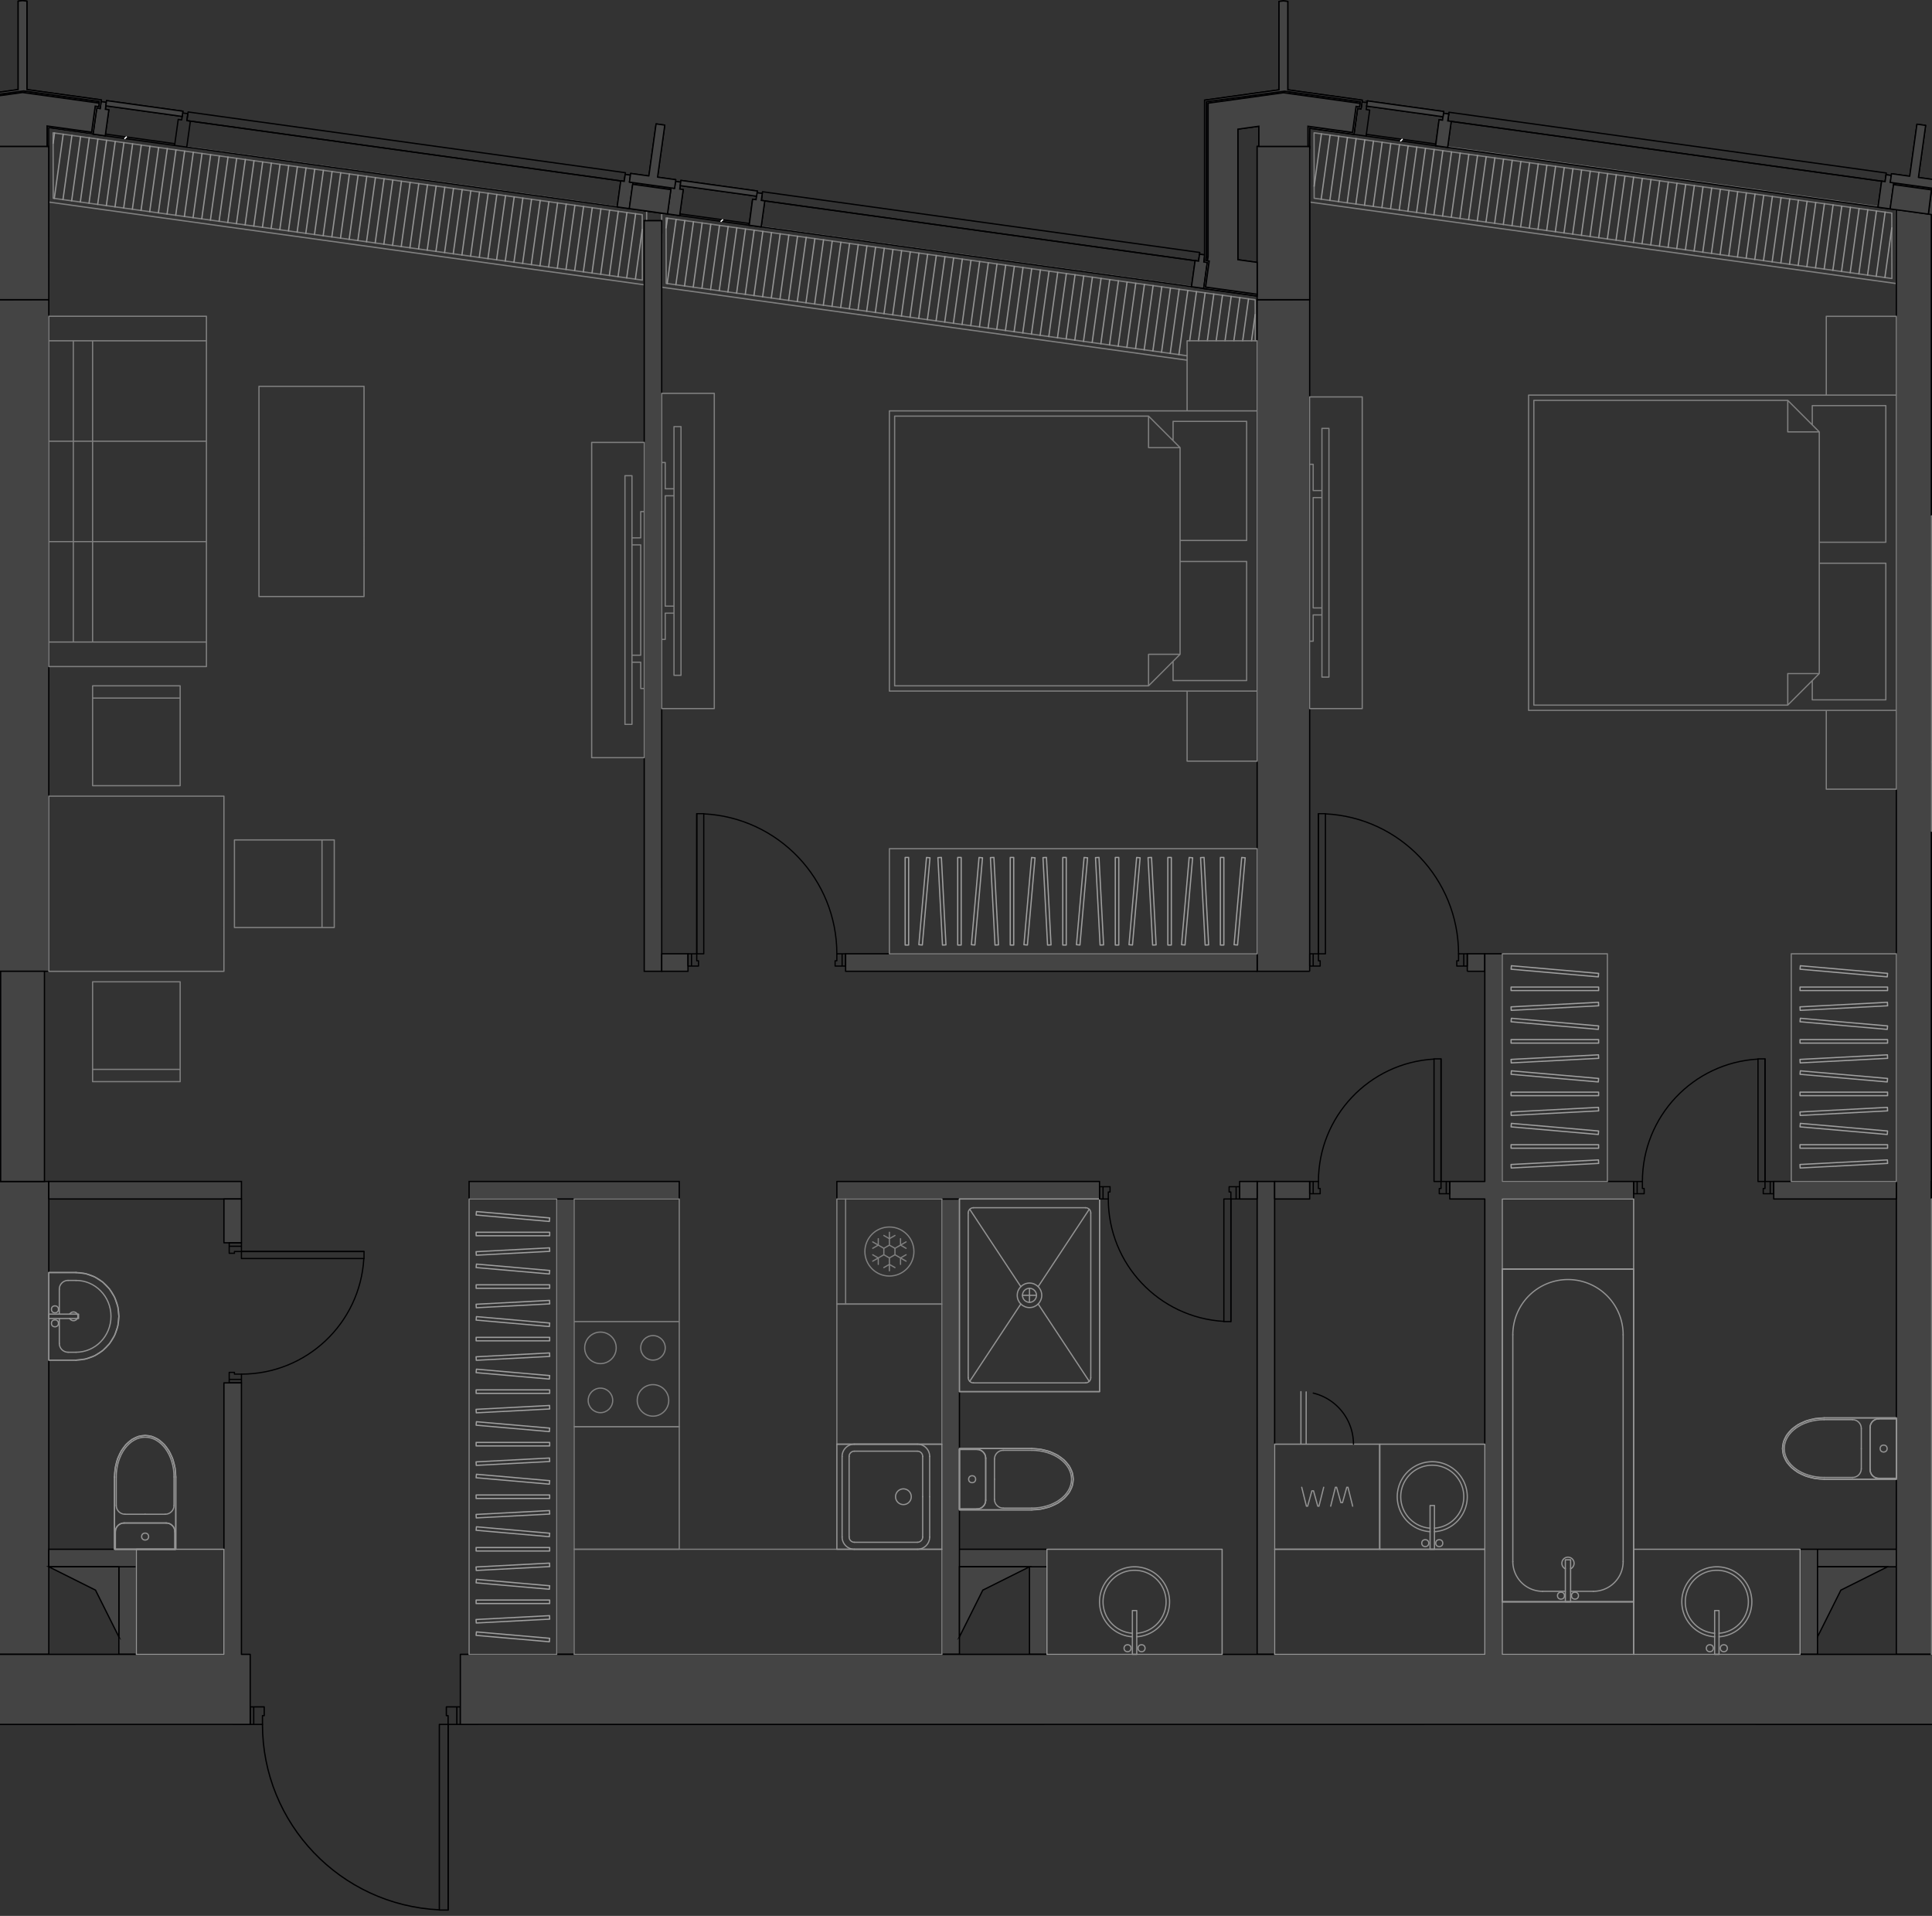 <svg version="1.1" xmlns="http://www.w3.org/2000/svg" xmlns:xlink="http://www.w3.org/1999/xlink" viewBox="594.27 0 224.096 222.199"><rect x="594.27" y="0" width="224.096" height="222.199" fill="#333333" stroke="none"/><path fill="none" d="m625.313 222.199-1.945-22.13H594.27V0h224.096v200.068H647.592l-.497 22.13h-21.782z"></path><path fill="none" d="m606.464 15.824 8.049 1.118 1.408.196 49.851 6.924.779.108.63.087 1.037.144.767.107-.003.02 2.032.283.003-.021.589.082.778.108.704.098 8.048 1.118 1.408.195 49.848 6.923.22.03 1.19.166-.003.021 2.556.355 3.658.508v.432h6.244V16.892l.012-1.931 3.406.473 1.63.226v.002l1.407.195 8.05 1.118 1.407.196 49.852 6.923.383.054 1.025.142.02.003.054.008.65.09v167.402H600.008v-54.844h-.507v-24.224h.507V16.978H600l-.003-2.072 4.988.693-.003.02.779.108.704.097z"></path><clipPath id="a"><path fill="none" d="m625.313 222.199-1.945-22.13H594.27V0h224.096v200.068H647.592l-.497 22.13h-21.782z"></path></clipPath><g data-name="Layer 27" clip-path="url(#a)"><g data-name="Layer 24" fill="none" stroke-linecap="round" stroke-linejoin="round" stroke-width=".15"><path stroke="gray" d="m600.43 15.404.012 7.59m0-.001 68.337 9.492m.001 0-.013-7.59m0 0-68.338-9.491m.001 0 68.337 9.491m0 0 .012 7.59m.001 0-68.338-9.492m0 0-.013-7.59m-.509-.583.004 2.158m.008 5.186.002 1.271m0 0 69.06 9.592m.282-7.427-.002-1.128m-3.408-.492-49.934-6.936m-10.857-1.508-5.155-.716m68.847 10.075.012 7.59m.001 0-68.338-9.492m0 0-.013-7.59m.001.001 68.337 9.491m2.763.383.013 7.59m0 0 60.42 8.391m7.903-1.734-.007-4.757m0 0-68.328-9.49m-.001 0 68.329 9.49m0 0 .007 4.757m-7.903 1.735-60.42-8.392m0 0-.012-7.59m-.509-.563.001.885m.003 1.517.01 6.193m0 0 60.927 8.462m.523-8.54-49.93-6.935m57.303 8.471.007 4.757m-7.903 1.735-60.42-8.392m0 0-.012-7.59m-.001 0 68.329 9.49m6.831-19.364.012 7.59m0-.001 67.011 9.307m0 0-.012-7.589m0 0-67.011-9.307m0 0 67.011 9.307m0 0 .012 7.59m0-.001-67.01-9.307m-.001 0-.012-7.59m-.509-.53.014 8.563m0 0 68.027 9.448m0 0-.014-8.561m-2.088-.344-49.94-6.936m51.521 7.668.012 7.59m0-.001-67.01-9.307m-.001 0-.012-7.59m0 .001 67.011 9.307m4.618.183.013 8.528m0 0 51.273 7.121" data-name="LINE"></path><path d="m600.431 16.624.166-1.197m-.028 7.584 1.034-7.444m-.028 7.584 1.034-7.445m-.028 7.584 1.034-7.444m-.028 7.584 1.034-7.444m-.028 7.584 1.034-7.444m-.028 7.583 1.034-7.444m-.028 7.584 1.034-7.444m-.028 7.584 1.034-7.444m-.028 7.584 1.034-7.445m-.028 7.584 1.034-7.444m-.028 7.584 1.034-7.444m-.028 7.584 1.034-7.444m-.028 7.583 1.034-7.444m-.028 7.584 1.034-7.444m-.028 7.584 1.034-7.444m-.028 7.584 1.034-7.445m-.028 7.584 1.034-7.444m-.028 7.584 1.034-7.444m-.028 7.584 1.034-7.444m-.028 7.583 1.034-7.444m-.028 7.584 1.034-7.444m-.028 7.584 1.033-7.444m-.027 7.584 1.033-7.445m-.028 7.584 1.034-7.444m-.028 7.584 1.034-7.444m-.028 7.584 1.034-7.444m-.028 7.583 1.034-7.444m-.028 7.584 1.034-7.444m-.028 7.584 1.034-7.444m-.028 7.584 1.034-7.445m-.028 7.584 1.034-7.444m-.028 7.584 1.034-7.444m-.028 7.584 1.034-7.444m-.028 7.583 1.034-7.444m-.028 7.584 1.034-7.444m-.028 7.584 1.034-7.444m-.028 7.584 1.034-7.445m-.028 7.584 1.034-7.444m-.028 7.584 1.034-7.444m-.028 7.584 1.034-7.445m-.028 7.584 1.034-7.444m-.028 7.584 1.034-7.444m-.028 7.584 1.034-7.444m-.028 7.583 1.034-7.444m-.028 7.584 1.034-7.444m-.028 7.584 1.034-7.444m-.028 7.584 1.033-7.445m-.027 7.584 1.033-7.444m-.028 7.584 1.034-7.444m-.028 7.584 1.034-7.444m-.028 7.583 1.034-7.444m-.028 7.584 1.034-7.444m-.028 7.584 1.034-7.444m-.028 7.584 1.034-7.445m-.028 7.584 1.034-7.444m-.028 7.584 1.034-7.444m-.028 7.584 1.034-7.444m-.028 7.583 1.034-7.444m-.028 7.584 1.034-7.444m-.028 7.584 1.034-7.444m-.028 7.584 1.034-7.445m-.028 7.584 1.034-7.444m-.028 7.584 1.034-7.444m-.028 7.584 1.034-7.444m-.028 7.583 1.034-7.444m-.028 7.584 1.034-7.444m-.028 7.584 1.034-7.444m-.028 7.584.8-5.765m2.764-.181.156-1.126m-.028 7.584 1.034-7.444m-.028 7.584 1.034-7.444m-.028 7.584 1.034-7.445m-.028 7.584 1.034-7.444m-.028 7.584 1.034-7.444m-.028 7.584 1.034-7.444m-.028 7.583 1.034-7.444m-.028 7.584 1.034-7.444m-.028 7.584 1.034-7.444m-.028 7.584 1.034-7.445m-.028 7.584 1.034-7.444m-.028 7.584 1.033-7.444m-.027 7.584 1.033-7.445m-.028 7.584 1.034-7.444m-.028 7.584 1.034-7.444m-.028 7.584 1.034-7.444m-.028 7.583 1.034-7.444m-.028 7.584 1.034-7.444m-.028 7.584 1.034-7.444m-.028 7.584 1.034-7.445m-.028 7.584 1.034-7.444m-.028 7.584 1.034-7.444m-.028 7.584 1.034-7.444m-.028 7.583 1.034-7.444m-.028 7.584 1.034-7.444m-.028 7.584 1.034-7.444m-.028 7.584 1.034-7.445m-.028 7.584 1.034-7.444m-.028 7.584 1.034-7.444m-.028 7.584 1.034-7.444m-.028 7.583 1.034-7.444m-.028 7.584 1.034-7.444m-.028 7.584 1.034-7.444m-.028 7.584 1.034-7.445m-.028 7.584 1.034-7.444m-.028 7.584 1.034-7.444m-.028 7.584 1.033-7.444m-.027 7.583 1.033-7.444m-.028 7.584 1.034-7.444m-.028 7.584 1.034-7.444m-.028 7.584 1.034-7.445m-.028 7.584 1.034-7.444m-.028 7.584 1.034-7.444m-.028 7.584 1.034-7.444m-.028 7.583 1.034-7.444m-.028 7.584 1.034-7.444m-.028 7.584 1.034-7.444m-.028 7.583 1.034-7.444m-.028 7.584 1.034-7.444m-.028 7.584 1.034-7.444m-.028 7.584 1.034-7.445m-.028 7.584 1.034-7.444m-.028 7.584 1.034-7.444m-.028 7.584 1.034-7.444m-.028 7.583 1.034-7.444m-.028 7.584 1.034-7.444m-.028 7.584 1.034-7.444M729 40.848l1.034-7.445m-.028 7.584 1.034-7.444m-.028 7.584 1.034-7.444m.214 5.841.792-5.701m.233 5.701.772-5.562m.253 5.562.753-5.422m.273 5.422.733-5.282m.292 5.282.714-5.143m.311 5.143.695-5.003m.33 5.003.676-4.863m.35 4.863.423-3.044m6.84-14.885.844-6.073m-.028 7.584 1.033-7.444m-.027 7.584 1.033-7.444m-.028 7.584 1.034-7.445m-.028 7.584 1.034-7.444m-.028 7.584 1.034-7.444m-.028 7.584 1.034-7.444m-.028 7.583 1.034-7.444m-.028 7.584 1.034-7.444m-.028 7.584 1.034-7.444m-.028 7.584 1.034-7.445m-.028 7.584 1.034-7.444m-.028 7.584 1.034-7.444m-.028 7.584 1.034-7.444m-.028 7.583 1.034-7.444m-.028 7.584 1.034-7.444m-.028 7.584 1.034-7.444m-.028 7.584 1.034-7.445m-.028 7.584 1.034-7.444m-.028 7.584 1.034-7.444m-.028 7.584 1.034-7.444m-.028 7.583 1.034-7.444m-.028 7.584 1.034-7.444m-.028 7.584 1.034-7.444m-.028 7.584 1.034-7.445m-.028 7.584 1.034-7.444m-.028 7.584 1.033-7.444m-.027 7.584 1.033-7.444m-.028 7.583 1.034-7.444m-.028 7.584 1.034-7.444m-.028 7.584 1.034-7.444m-.028 7.584 1.034-7.445m-.028 7.584 1.034-7.444m-.028 7.584 1.034-7.444m-.028 7.584 1.034-7.445m-.028 7.584 1.034-7.444m-.028 7.584 1.034-7.444m-.028 7.584 1.034-7.444m-.028 7.583 1.034-7.444m-.028 7.584 1.034-7.444m-.028 7.584 1.034-7.444m-.028 7.584 1.034-7.445m-.028 7.584 1.034-7.444m-.028 7.584 1.034-7.444m-.028 7.584 1.034-7.444m-.028 7.583 1.034-7.444m-.028 7.584 1.034-7.444m-.028 7.584 1.034-7.444m-.028 7.584 1.034-7.445m-.028 7.584 1.034-7.444m-.028 7.584 1.034-7.444m-.028 7.584 1.033-7.444m-.027 7.583 1.033-7.444m-.028 7.584 1.034-7.444m-.028 7.584 1.034-7.444m-.028 7.584 1.034-7.445m-.028 7.584 1.034-7.444m-.028 7.584 1.034-7.444m-.028 7.584 1.034-7.444m-.028 7.583 1.034-7.444m-.028 7.584 1.034-7.444m-.028 7.584 1.034-7.444m-.028 7.584 1.034-7.445m-.028 7.584 1.034-7.444m-.028 7.584 1.034-7.444m-.028 7.584 1.034-7.445m-.028 7.584.8-5.764" stroke="#949494"></path></g><g data-name="Layer 26" fill="none" stroke="#000001" stroke-linecap="round" stroke-linejoin="round" stroke-width=".15"><path d="M646.042 197.962h1.625m-1.625 1.015v-1.015m.203 1.015h-.203m.203 1.016v-1.016m1.422 1.016h-1.422m1.422-2.031v2.031m-24.375 0v-2.031m1.422 2.031h-1.422m1.422-1.016v1.016m.203-1.016h-.203m.203-1.015v1.015m-1.625-1.015h1.625m21.125 0h1.219m-1.219 1.015v-1.015m.203 1.015h-.203m.203 1.016v-1.016m1.015 1.016h-1.015m1.015-2.031v2.031m-22.546 0h-1.016m1.016-1.016v1.016m.203-1.016h-.203m.203-1.015v1.015m-1.219-1.015h1.22m-1.22 2.031v-2.031m22.547 23.562v-21.53" data-name="LINE"></path><path d="M624.714 199.993c0 11.495 9.03 20.962 20.51 21.507" data-name="ARC"></path><path d="m782.744 212.18-14.073 8.126" data-name="LINE"></path><path d="M766.494 212.18c0 2.853.751 5.655 2.177 8.126" data-name="ARC"></path><path d="M646.245 199.993v21.531m-1.015-21.531h1.015m-1.015 21.531v-21.53m1.015 21.53h-1.015m89.102-191.276.201.028m0 0-.42 3.018m.001 0 5.974.83m0 0v-3.692m0 0-2.235-.31m8.126-12.893v-2.59m0 .001 5.163.717m0 0 .419-3.018m-.001 0 .403.055m0 0 .056-.402m0 0-8.884-1.234M734.4 29.756l-.068.492M599.73 17.2v-2.59m0 0 5.162.718m0 0 .42-3.018m-.001 0 .402.056m0 0 .056-.403m0 0-8.884-1.233m155.838 5.053 8.05 1.118m-.001 0 .028-.201m0 0-8.05-1.118m0 0-.027.201m-146.249-.033 8.05 1.118m-.001 0 .028-.201m0 0-8.049-1.118m0 0-.028.201m66.626 9.254 8.047 1.117m0 0 .028-.2m0-.001-8.048-1.118m0 0-.027.202" data-name="LINE"></path></g><g data-name="Стены"><path fill="#444" stroke="#000001" stroke-linecap="round" stroke-linejoin="round" stroke-width=".15" d="m817.274 24.735.003-.02m0 0-2.031-.282m0 0-.003.02m-146.25.001 2.032.282m0 0 .002-.02m0 0-2.032-.282m0 0-.002.02m77.189 10.297h-6.094m-140.156 0h-6.093m224.452-9.875-1.017-.14m-2.031-.283-1.014-.14M671.026 25.6h-2.031m-69.063 9.151V16.978m0 0h-6.093m0 17.773h6.093m146.25 0V16.978m0 0h-6.094m0 0v17.773m0 0h6.094" data-name="LINE"></path><g data-name="Импосты витража"><path fill="#444" stroke="#000001" stroke-linecap="round" stroke-linejoin="round" stroke-width=".15" d="m812.525 21.013-.42 3.018m-49.925-6.934.415-2.988m49.511 9.921-49.926-6.933m.42-3.018 49.925 6.934M762.6 14.079l49.925 6.934m-59.802-5.23.42-3.018m-.001 0-.402-.056m0 .001.112-.806m0 0-.604-.083m0-.001-.112.805m0 0-.402-.055m0 0-.42 3.017m.001 0 1.408.196m65.217 9.058 1.408.196m-.586-3.158-.403-.056m.001 0-.42 3.018m-57.168-7.94 1.408.196m0 0 .42-3.018m0 0-.403-.056m0 0 .112-.805m0 0-.604-.084m0 0-.111.805m0 0-.403-.056m0 0-.419 3.018m56.017 3.679.838-6.036m0 0-1.006-.14m0 0-.838 6.036m0 0-2.113-.294m0 0-.14 1.006m0 0 2.606.362m0 0-.028.201m0 0-2.203-.305m0 0-.391 2.816m0 0 4.426.615m0 0 .391-2.817m0 0-2.203-.306m0 0 .028-.2m0-.001 2.606.362m.139-1.006-2.112-.293m-4.683 3.45 1.408.196m0 0 .419-3.018m0 0-.402-.056m-.001 0 .112-.804m0 0-.603-.084m0 0-.112.805m0 0-.402-.056m0 0-.42 3.018M666.276 20.98l-.42 3.018m-49.925-6.934.42-3.018m49.506 9.952-49.926-6.934m.419-3.018 49.926 6.934m-49.926-6.934 49.926 6.934m66.62 9.253-.42 3.017m-49.92-6.933.419-3.018m49.502 9.951-49.921-6.933m.419-3.017 49.92 6.933m-49.92-6.933 49.92 6.933M606.474 15.75l.42-3.018m-.001 0-.402-.056m-.001 0 .113-.804m0 0-.604-.084m0 0-.112.804m0 0-.402-.055m0 0-.42 3.017m.001 0 1.408.196m74.673 10.371 1.409.196m0 0 .419-3.018m0 .001-.403-.057m0 0 .112-.805m0 0-.603-.083m-.001 0-.111.804m0 .001-.403-.057m0 0-.419 3.018m-9.456-1.313 1.409.196m0 0 .419-3.018m0 0-.403-.056m0 0 .112-.805m0 0-.604-.084m0 0-.111.805m0 0-.403-.056m0 0-.419 3.018m-57.168-7.94 1.408.196m0 0 .42-3.018m-.001 0-.402-.056m0 0 .112-.805m0 0-.604-.084m0 0-.111.805m0 0-.403-.056m0 0-.419 3.018m56.017 3.679.838-6.036m0-.001-1.006-.139m0 0-.838 6.036m0 0-2.113-.294m0 0-.14 1.006m.001.001 2.605.361m0 0-.028.202m.001 0-2.204-.306m0 0-.391 2.816m0 0 4.426.615m0 0 .391-2.817m0 0-2.203-.306m.001 0 .027-.2m0-.001 2.606.362m0 0 .14-1.006m-.001 0-2.112-.293m61.937 12.703 1.408.196m0 0 .42-3.018m-.001 0-.402-.056m0 0 .112-.805m0 0-.604-.083m0 0-.112.804m0 0-.402-.055m0 0-.42 3.017m-66.619-9.252 1.408.195m0 0 .42-3.018m-.001 0-.402-.056m0 .001.111-.805m0 0-.603-.084m0-.001-.112.806m0 0-.402-.056m0 0-.42 3.018" data-name="LINE"></path></g><g data-name="Панели витража"><path fill="#444" stroke="#000001" stroke-linecap="round" stroke-linejoin="round" stroke-width=".15" d="m762.197 14.023 50.73 7.046m0 0 .14-1.006m0 0-50.73-7.046m0 0-.14 1.006m0 0 .14-1.006m50.73 7.046-.14 1.006m-60.047-9.366-.084.604m0 0 8.853 1.23m.001 0 .083-.604m0 0-8.854-1.23m-70.307 11.54 50.726 7.045m0 0 .14-1.006m0 0-50.726-7.045m0 0-.14 1.006m0 0 .14-1.006m50.726 7.045-.14 1.006M615.948 13.99l50.73 7.046m0 0 .14-1.006m0 0-50.73-7.046m0 0-.14 1.006m0 0 .14-1.006m50.73 7.046-.14 1.006M606.63 11.67l-.083.604m0 0 8.854 1.23m-.001 0 .084-.604m0 0-8.854-1.23m66.626 9.254-.084.603m0 0 8.853 1.23m0 0 .084-.604m0 0-8.853-1.23" data-name="LINE"></path></g><g data-name="Колонны"><path fill="#444" stroke="#000001" stroke-linecap="round" stroke-linejoin="round" stroke-width=".15" d="m742.627 10.419-8.633 1.199m0 0v18.11m0 0-.093.676m-.001 0 .403.055m0 .001-.418 3.007m0 0 6.203.862m0 0v-.205m0 0-5.974-.83m0 0 .419-3.018m0 0-.402-.056m0 0 .067-.478m0 0V11.794m0 0 8.937-1.24m0-.001 8.912 1.238m0-.001-.084.604m0 0-.402-.055m-.001 0-.418 3.018m0 0-5.163-.718m0 .001v2.589m0 0h.203m0 0v-2.356m0 0 5.133.713m0 0 .419-3.018m0 0 .402.056m0 0 .14-1.006m0 0-8.634-1.2m0 .001V.165m0 0-.507-.06m0-.001-.508.06m0 .001v10.254m-146.25-.029-8.632 1.199m.203.177 8.937-1.241m0 0 8.912 1.237m0 0-.084.604m0 0-.402-.056m0 0-.419 3.018m0 0-5.163-.717m.001-.001v2.368m5.338-1.443.416-2.996m.403.053.14-1.003m-.001 0-8.633-1.199m0 0V.136m0 0-.508-.06m0 0-.508.06m0 0V10.39" data-name="LINE"></path></g><g data-name="Обобщенные модели"><path fill="#444" stroke="#000001" stroke-linecap="round" stroke-linejoin="round" stroke-width=".15" d="M737.853 30.122V14.978m0 0 2.438-.339m0 .001v2.589m0 0h5.688m-2.844-6.471-8.734 1.213m-.001 0v17.785M594.042 17.2h5.687m-2.844-6.47-8.734 1.213" data-name="LINE"></path></g></g><g data-name="Layer 25" fill="#444" stroke="#000001" stroke-miterlimit="10" stroke-width=".15"><path d="M764.463 112.65h2.031v-2.032h-2.03v2.032zm38.594 67.03h2.031v12.188h-2.031zm11.172 2.032v-2.031h-9.141v2.03h9.141zm-74.141-44.687h2.031v54.843h-2.03zm6.094-24.375v-77.9l-6.094.017v77.882h6.094zm-152.343 0h6.093v-77.9l-6.093.017v77.882zm6.093 79.218v-54.843h-6.093v54.843h6.093z" data-name="HATCH"></path><path d="M594.346 137.025h5.079V112.65h-5.079v24.375zm223.945 54.843V24.876l-4.062-.564v167.556h4.062zm-227.499 8.125h12.187v12.188h-12.187zm73.125 0h12.187v12.188h-12.187zm73.124 0h12.188v12.188H737.04zm76.726 12.187h8.587v-12.187h-12.188v12.188h3.601zm-144.772-99.53h2.03l-.003-87.05h-2.027v87.05zm-69.063 24.375h22.344v2.03h-22.344zm58.906 54.843h2.032v-52.812h-2.032v52.812zm44.688 0h2.031v-52.812l-2.03.01-.001 52.802zm2.032-10.156h10.155v-2.031h-10.156v2.03zm9.762 10.156h.393v-10.156h-2.031v10.156h1.638zm-107.263-10.156h2.032v-2.031h-10.157v2.03h8.125zm0 10.156h2.032v-10.156h-2.032v10.156zm40.625-54.843h24.375v2.03h-24.375zm-1.015 75.155h2.031v-12.187h-2.03v12.188zm-26.406-2.03h2.031v-10.157h-2.031v10.156z" data-name="HATCH"></path><path d="M736.026 212.18h1.015v-2.03h-60.937v2.03h59.922zm-86.328-2.03h14.219v2.03h-14.219zm-28.437 2.03h2.031v-2.03H602.98v2.03h18.282zm197.03-75.156h11.172v2.032H818.29zM599.932 34.751l-.012-17.773h-6.081v17.773h6.093zm140.434 0h5.816V16.978h-6.094v17.773h.278zm45.425 175.399h2.031v-10.157h-2.03v10.157zm-70.471 0v-10.157l-2.03.023v10.133h2.03zM819.348 25.037l.42-3.018-.403-.056.112-.805-.604-.084-.111.805-.403-.056-.413 3.005.881.136.521.073zm-57.168-7.94.42-3.018-.403-.056.112-.805-.604-.084-.111.805-.403-.056-.391 3.022 1.38.192zm51.334 7.129.419-3.018-.402-.056.111-.804-.603-.084-.112.805-.402-.056-.42 3.018 1.409.195zm-207.04-8.476.42-3.018-.403-.056.112-.804-.604-.084-.112.804-.402-.055-.42 3.017 1.409.196zm76.082 10.567.419-3.018-.403-.056.112-.805-.603-.083-.112.804-.403-.056-.39 3.022 1.38.192zm-9.456-1.313.419-3.018-.403-.056.112-.805-.604-.084-.111.805-.403-.056-.419 3.018.391.054 1.018.142zm60.785 8.442.42-3.018-.403-.056.092-.807-.584-.081-.112.804-.402-.055-.42 3.017 1.409.196zm-66.62-9.253.42-3.018-.403-.056.111-.804-.603-.084-.112.805-.402-.056-.42 3.018 1.34.186.069.01z" data-name="HATCH"></path><path fill-rule="evenodd" d="m752.88 11.703-.084.604 8.853 1.23.084-.604-4.83-.67-4.024-.56zm-146.25-.033-.083.604 8.854 1.23.083-.604-4.829-.67-4.024-.56zm66.626 9.254-.084.603 8.853 1.23.084-.604-8.638-1.2-.215-.03zm-65.199 168.913v-8.125h-8.125l5.417 2.708.243.487 2.465 4.93zm97.501 0 2.708-5.417 5.416-2.708h-8.124v8.125zm107.655-8.125h-8.125v8.125l2.708-5.417 5.238-2.619.179-.09zm-63.984 28.438 3.385-6.772 6.771-3.385h-10.156v10.157zm-73.125 0 2.031-8.126 35.547-2.03h-37.578v10.154zm121.875 0 2.539-7.618 9.648-2.539H797.98v10.157z" data-name="HATCH"></path><path d="M740.088 34.329v-.205l-5.974-.83.419-3.018-.402-.056.067-.492V11.794l9.073-1.222 8.776 1.219-.084.603-.402-.055-.42 3.018-5.162-.718.021 2.339h.182l.013-2.103 5.12.71.432-3.015.39.052.139-1.004-8.634-1.2V.166l-.507-.06-.508.06V10.42l-8.633 1.199-.001 18.124-.059.635.369.082-.418 3.008 6.183.86.02.002zm-146.249-.041v-.193l-5.975-.83.42-3.018-.402-.055.066-.492V11.766l9.074-1.223 8.775 1.22-.084.603-.402-.056-.419 3.018-5.163-.717.02 2.367h.175l-.004-2.158 5.148.715.436-2.996.383.05.14-1-8.634-1.199V.136l-.508-.06-.508.06V10.39l-8.632 1.199-.002 18.125-.071.661.379.072-.402 2.98 5.972.83.218.03z" data-name="HATCH"></path><path d="M740.088 34.124v-3.692l-2.235-.31V14.978l2.438-.339v2.339h5.688v-2.339l5.163.718.419-3.018.402.055.056-.402-8.884-1.234-8.734 1.213v17.785l-.069.492.201.028-.42 3.018 5.758.8.217.03zm-146.249-.029v-3.691l-2.235-.31V14.948l2.438-.338v2.367h5.687V14.61l5.163.717.42-3.018.401.056.056-.403-8.884-1.233-8.734 1.213v17.785l-.068.492.2.027-.419 3.018 5.757.8.218.03z" data-name="HATCH"></path></g><g data-name="Layer 23" stroke-linecap="round" stroke-linejoin="round" stroke-width=".15"><path d="m756.736 16.34.18-.18m-148.169-.094.18-.18m68.98 9.785.18-.18" fill="none" stroke="#fff"></path><path fill="#444" stroke="#000001" d="M814.229 137.025h-14.22v2.031h14.22v-2.031zm-68.047 0h-4.063v2.031h4.063v-2.031zm-6.094-24.375v-2.032h-47.734v2.032h47.734zm-69.062-.61v.61h3.047v-2.032h-3.047v1.422zm34.531 27.016h16.25v-2.031h-30.468v2.03h14.218zm32.5 0h2.031v-2.031h-2.031v2.031zm-116.593 5.078h.812v-5.078h-2.031v5.078h1.219z"></path><path fill="#444" stroke="#000001" d="M822.354 199.993h7.108v-8.125h-60.936v-52.812h15.234v-2.031h-15.234v-26.407h-2.032v26.407h-4.062v2.03h4.062v52.813H647.667v8.125h174.687zm-199.062 0v-8.125h-1.016v-31.484h-2.031v31.484h-95.469v-52.812h24.375v-2.031h-24.375v-1.02h-2.03v1.02H498.37v7.109h2.03v-5.078h22.344v52.812H500.4v-31.484h-2.03v31.484h-2.032v8.125h126.953zm159.452 12.187h27.422v-2.03h-27.422v2.03zm-33.515-.137v.138h17.265v-2.032H749.23v1.894zm68.713-187.215.349-2.81-4.386-.608-.391 2.816 4.426.602h.002zm.82-2.949.14-1.006-2.113-.293.838-6.036-1.006-.14-.838 6.036-2.113-.294-.14 1.006 4.801.667.43.06zm-147.071 2.929.391-2.817-4.426-.614-.391 2.816 4.266.593.16.022zm.822-2.962.14-1.006-2.113-.293.838-6.036-1.006-.14-.838 6.036-2.113-.293-.14 1.005 4.801.667.43.06z"></path></g><g data-name="Мебель"><path fill="none" stroke="#a0a0a0" stroke-linecap="round" stroke-linejoin="round" stroke-width=".142" d="m803.053 135.056.021.406m10.121-.937-10.142.531m10.164-.126-.022-.405m-10.121.937 10.143-.532m-10.16-1.765v-.406m10.156.406h-10.156m10.156-.406v.406m-10.156-.406h10.156m-10.155-2.069.036-.404m10.082 1.29-10.118-.885m10.153.48-.035.405m-10.082-1.29 10.117.885m-10.158-2.209.021.406m10.121-.938-10.142.532m10.164-.125-.022-.406m-10.121.937 10.143-.531m-10.16-1.766v-.406m10.156.406h-10.156m10.156-.406v.406m-10.156-.406h10.156m-10.155-2.068.036-.405m10.082 1.29-10.118-.885m10.153.48-.035.405m-10.082-1.29 10.117.885m-10.158-2.208.021.405m10.121-.937-10.142.532m10.164-.126-.022-.406m-10.121.937 10.143-.531m-10.16-1.765v-.407m10.156.407h-10.156m10.156-.407v.407m-10.156-.407h10.156m-10.155-2.068.036-.405m10.082 1.29-10.118-.885m10.153.481-.035.404m-10.082-1.29 10.117.886m-10.158-2.209.021.406m10.121-.938-10.142.532m10.164-.125-.022-.407m-10.121.937 10.143-.53m-10.159-4.24.036-.405m10.082 1.29-10.118-.886m10.153.481-.035.405m-10.082-1.29 10.117.885m-10.154 1.994v-.406m10.156.406h-10.156m10.156-.406v.406m-10.156-.406h10.156" data-name="LINE"></path><path fill="none" stroke="gray" stroke-linecap="round" stroke-linejoin="round" stroke-width=".142" d="M802.041 110.618v26.407m0 0h12.188m0 0v-26.407m0 0H802.04m.001 0v26.407m12.188 0H802.04m12.189-26.407v26.407m0-26.407H802.04m2.439-31.685v2.235m0 0h8.53m.001 0V65.324m0 0h-7.719m-.812-18.281v2.234m.812 13.61h7.719m0 0V47.043m0 0h-8.531m1.625-10.359v9.14m0 0h8.125m0 0v-9.14m0 0h-8.125m8.125 9.14h-42.657m0 0v36.562m0 0h42.657m0 0V45.824m-8.125 36.562v9.141m0 0h8.125m0 0v-9.14m0-.001h-8.125m-.813-32.296-3.656-3.657m0 0h-29.453m0 0v35.344m0 0h29.453m0 0 3.656-3.656m0-.001V50.09m0 28.03h-3.656m0 0v3.657m0 0 3.656-3.656m0-28.031-3.656-3.657m0 0v3.657m0 0h3.656m-53.015 32.09V46.03m0 0h-6.094m0 0v36.15m0 0h6.094m-4.672-24.473v-.813m0 0h-1.016m0 0v-3.046m0 0h-.406m0 0v20.515m0 0h.406m0 0v-3.047m0 0h1.016m0 0v-.812m0 0h-1.016m0 0V57.707m0 0h1.016m.812 20.82V49.683m0 0h-.812m0 0v28.844m0 0h.812m0 0h-.812m0 0V49.683m0 0h.812m0 0v28.844m3.86-2.44v6.094m-6.094-.001h6.094m0-36.15v6.093m-6.094-6.093h6.094m-6.094 36.15V46.03m6.094 6.093v23.964" data-name="LINE"></path><path fill="none" stroke="#a0a0a0" stroke-linecap="round" stroke-linejoin="round" stroke-width=".142" d="m769.538 135.056.02.406m10.122-.937-10.142.531m10.163-.126-.021-.405m-10.121.937 10.142-.532m-10.16-1.765v-.406m10.156.406h-10.156m10.156-.406v.406m-10.156-.406h10.156m-10.154-2.069.035-.404m10.082 1.29-10.117-.885m10.153.48-.036.405m-10.082-1.29 10.118.885m-10.158-2.209.02.406m10.122-.938-10.142.532m10.163-.125-.021-.406m-10.121.937 10.142-.531m-10.16-1.766v-.406m10.156.406h-10.156m10.156-.406v.406m-10.156-.406h10.156m-10.154-2.068.035-.405m10.082 1.29-10.117-.885m10.153.48-.036.405m-10.082-1.29 10.118.885m-10.158-2.208.02.405m10.122-.937-10.142.532m10.163-.126-.021-.406m-10.121.937 10.142-.531m-10.16-1.765v-.407m10.156.407h-10.156m10.156-.407v.407m-10.156-.407h10.156m-10.154-2.068.035-.405m10.082 1.29-10.117-.885m10.153.481-.036.404m-10.082-1.29 10.118.886m-10.158-2.209.02.406m10.122-.938-10.142.532m10.163-.125-.021-.407m-10.121.937 10.142-.53m-10.158-4.24.035-.405m10.082 1.29-10.117-.886m10.153.481-.036.405m-10.082-1.29 10.118.885m-10.155 1.994v-.406m10.156.406h-10.156m10.156-.406v.406m-10.156-.406h10.156" data-name="LINE"></path><path fill="none" stroke="gray" stroke-linecap="round" stroke-linejoin="round" stroke-width=".142" d="M768.526 110.618v26.407m0 0h12.187m0 0v-26.407m0 0h-12.187m0 0v26.407m12.187 0h-12.187m12.187-26.407v26.407m0-26.407h-12.187M662.9 51.31v36.562m0 0h6.095m0 0V51.309m0 .001H662.9m4.673 24.679v.812m0 0h1.015m0 0v3.047m0 0h.407m0 0V59.333m0 0h-.407m0 0v3.047m0 0h-1.015m0 0v.812m0 0h1.015m0 0v12.797m0 0h-1.015m-.813-20.82v28.843m0 0h.813m0 0V55.17m0-.001h-.813m0 0h.813m0 0v28.843m0 0h-.813m0 0V55.17m-3.86 2.233v-6.094m6.095.001H662.9m0 36.562v-6.094m6.095 6.094H662.9m6.095-36.562v36.562m-6.095-6.094V57.403m-38.593 11.778h12.188m0 0V44.806m0 0h-12.188m0 0v24.375m-19.297 5.281h-2.234m0 0h-2.844m18.282 0H605.01m0-34.937h13.204m-18.282 0h2.844m0 0h2.234m0 0v34.937m13.204 0V39.525m-18.282 34.937V39.525m2.844 34.937V39.525m15.438 0V36.68m0 .001h-18.282m0 0v2.844m0 0h18.282m-18.282 34.937v2.844m0 0h18.282m0 0v-2.844m0 0h-18.282m2.844-11.646h2.234m-2.234 0h-2.844m11.172 0h-6.094m2.032 0h11.172M602.776 51.17h2.234m-2.234 23.292h3.23m-3.23-34.937h3.23m-3.23 11.645h-2.844m2.844 23.292h-2.844m2.844-34.937h-2.844m11.172 11.645h-6.094m6.094 23.292h-11.172m11.172-34.937h-11.172m7.11 11.645h11.172m-11.172 23.292h11.172m-11.172-34.937h11.172m14.828 68.046h-1.422m0 0h-10.156m0-10.156h10.156m0 0h1.422m0 0v10.156m-1.422-10.156v10.156m0-10.156v10.156m-10.156-10.156v10.156m-16.454 17.875v-1.421m0 0v-10.157m10.157 0v10.157m0 0v1.421m0 0H605.01m10.157-1.421H605.01m10.157 0H605.01m10.157-10.157H605.01m10.157-34.328v1.422m0 0v10.156m-10.157 0V80.962m0 0V79.54m0 0h10.157m-10.157 1.422h10.157m-10.157 0h10.157M605.01 91.118h10.157m-15.235 21.532h20.313m0 0V92.337m0 0h-20.313m0 0v20.313" data-name="LINE"></path><path fill="none" stroke="#a0a0a0" stroke-linecap="round" stroke-linejoin="round" stroke-width=".142" d="m649.49 187.826.021.406m8.499-.852-8.52.446m8.54-.041-.02-.405m-8.499.852 8.52-.447m-8.541-6.053.021.406m8.499-.852-8.52.446m8.54-.041-.02-.405m-8.499.852 8.52-.447m-8.541-6.052.021.405m8.499-.852-8.52.447m8.54-.041-.02-.406m-8.499.852 8.52-.446m-8.541-6.053.021.406m8.499-.853-8.52.447m8.54-.041-.02-.406m-8.499.852 8.52-.446m-8.536 16.473v-.406m8.531.406h-8.531m8.531-.406v.406m-8.531-.406h8.53m-8.53-5.687v-.406m8.531.406h-8.531m8.531-.406v.406m-8.531-.406h8.53m-8.53-5.688v-.406m8.531.406h-8.531m8.531-.406v.406m-8.531-.406h8.53m-8.532 16.283.036-.404m8.463 1.148-8.499-.744m8.534.339-.035.405m-8.463-1.148 8.498.743m-8.534-6.432.036-.405m8.463 1.148-8.499-.743m8.534.339-.035.404m-8.463-1.148 8.498.744m-8.534-6.433.036-.405m8.463 1.149-8.499-.744m8.534.339-.035.405m-8.463-1.149 8.498.744m-8.534-6.433.036-.404m8.463 1.148-8.499-.744m8.534.339-.035.405m-8.463-1.148 8.498.743m-8.537-8.274.021.406m8.499-.852-8.52.446m8.54-.041-.02-.405m-8.499.852 8.52-.447m-8.536 4.286v-.406m8.531.406h-8.531m8.531-.406v.406m-8.531-.406h8.53m-8.53-5.687v-.407m8.531.407h-8.531m8.531-.407v.407m-8.531-.407h8.53m-8.532 4.096.036-.404m8.463 1.148-8.499-.744m8.534.339-.035.405m-8.463-1.148 8.498.743m-8.534-6.432.036-.405m8.463 1.148-8.499-.743m8.534.339-.035.404m-8.463-1.148 8.498.744m-8.537-2.181.021.406m8.499-.853-8.52.447m8.54-.04-.02-.406m-8.499.852 8.52-.446m-8.536-1.808v-.406m8.531.406h-8.531m8.531-.406v.406m-8.531-.406h8.53m-8.532-1.998.036-.405m8.463 1.149-8.499-.744m8.534.339-.035.405m-8.463-1.149 8.498.744m-8.537-2.18.021.405m8.499-.852-8.52.447m8.54-.041-.02-.406m-8.499.853 8.52-.447m-8.536-1.808v-.406m8.531.406h-8.531m8.531-.406v.406m-8.531-.406h8.53m-8.532-1.998.036-.404m8.463 1.148-8.499-.744m8.534.339-.035.405m-8.463-1.148 8.498.743m-8.537-2.18.021.406m8.499-.853-8.52.447m8.54-.04-.02-.407m-8.499.853 8.52-.447m-8.538-4.211.036-.405m8.463 1.148-8.499-.743m8.534.338-.035.405m-8.463-1.148 8.498.743m-8.532 2.065v-.406m8.531.406h-8.531m8.531-.406v.406m-8.531-.406h8.53" data-name="LINE"></path><path fill="none" stroke="gray" stroke-linecap="round" stroke-linejoin="round" stroke-width=".142" d="M648.682 139.056v52.812m0 0h10.156m0 0v-52.812m0 0h-10.156m0 0v52.812m10.156 0h-10.156m10.156-52.812v52.812m0-52.812h-10.156m54.844 52.812v-12.187m0-.001H660.87m0 0v12.188m0 0h42.656m-12.187-24.375h12.187m0 0v-16.25m0 0h-12.187m0 0v16.25m-30.469-14.219h12.188m0 0v-14.218m0 0H660.87m0 0v14.218m0 12.188h12.188m0 0v-12.188m0 0H660.87m0 0v12.188" data-name="LINE"></path><circle cx="670.011" cy="156.321" r="1.422" fill="none" stroke="gray" stroke-linecap="round" stroke-linejoin="round" stroke-width=".142" data-name="CIRCLE"></circle><circle cx="663.917" cy="156.321" r="1.828" fill="none" stroke="gray" stroke-linecap="round" stroke-linejoin="round" stroke-width=".142" data-name="CIRCLE"></circle><circle cx="670.011" cy="162.415" r="1.828" fill="none" stroke="gray" stroke-linecap="round" stroke-linejoin="round" stroke-width=".142" data-name="CIRCLE"></circle><circle cx="663.917" cy="162.415" r="1.422" fill="none" stroke="gray" stroke-linecap="round" stroke-linejoin="round" stroke-width=".142" data-name="CIRCLE"></circle><path fill="none" stroke="gray" stroke-linecap="round" stroke-linejoin="round" stroke-width=".142" d="M703.526 151.243v-12.187m0 0H691.34m-.001 0v12.187m0 0h12.187" data-name="LINE"></path><circle cx="697.433" cy="145.149" r="2.844" fill="none" stroke="gray" stroke-linecap="round" stroke-linejoin="round" stroke-width=".142" data-name="CIRCLE"></circle><path fill="none" stroke="gray" stroke-linecap="round" stroke-linejoin="round" stroke-width=".142" d="m697.433 146.64-.645.371m.645-.371.645.371m-.645-1.117v1.49m0-3.724-.645-.372m.645.372.645-.372m-.645 1.117v-1.49m-1.29 1.49v-.745m0 .745-.645.372m1.29 0-1.29-.745m.645 1.862v.745m0-.745-.645-.372m1.29 0-1.29.745m3.225-.373v.745m0-.745.645-.372m-1.29 0 1.29.745m-1.29-.745v-.745m-.645 1.117.645-.372m-1.29 0 .645.372m-.645-1.117v.745m.645-1.117-.645.372m1.29 0-.645-.372m1.29 0v-.745m0 .745.645.372m-1.29 0 1.29-.745m-7.013-4.976v12.187M660.87 179.68h12.188m0 0v-14.218m0 0H660.87m0 0v14.219m69.468-102.984v2.234m0-.001h8.531m.001 0V65.119m0-.001h-7.72m-.812-16.249v2.234m.812 11.578h7.72m0 0V48.869m0 0h-8.532m1.625-9.344v8.125m0 0h8.125m0 0v-8.125m0 0h-8.125m8.125 8.125h-42.656m0 0v32.5m0 0h42.656m0 0v-32.5m-8.125 32.5v8.125m0 0h8.125m0 0V80.15m0 0h-8.125m-.813-28.235-3.656-3.656m0 .001h-29.453m0 0v31.28m0 0h29.453m0 0 3.657-3.656m-.001 0V51.915m0 23.969h-3.656m0 0v3.656m0 0 3.657-3.656m-.001-23.969-3.656-3.656m0 .001v3.655m0 0h3.657m-54.031-6.296h-6.094m0 0V82.18m0 0h6.094m0 0V45.62m-4.672 24.678h-1.016m0 0V57.501m0 0h1.016m0 0v-.812m0 0h-1.016m0 0v-3.047m0 0h-.406m0 0v20.516m0 0h.406m0 0V71.11m0 0h1.016m0 0v-.812m.812-20.82h-.812m0 0v28.844m0 0h.812m0 0V49.478m0 0h-.812m0 0v28.844m0 0h.812m0 0V49.478m3.86 2.234V45.62m-6.094-.001h6.094m0 36.561v-6.093m-6.094 6.093h6.094m-6.094-36.561V82.18m6.094-6.093V51.712" data-name="LINE"></path><path fill="none" stroke="#a0a0a0" stroke-linecap="round" stroke-linejoin="round" stroke-width=".142" d="m703.463 99.443-.406.021m.937 10.121-.531-10.142m.126 10.163.405-.02m-.937-10.122.532 10.142m5.968-10.163-.406.021m.937 10.121-.531-10.142m.125 10.163.406-.02m-.938-10.122.532 10.142m-10.422-10.16h.406m-.406 10.157V99.446m.406 10.157h-.406m.406-10.157v10.157m5.688-10.157h.406m-.406 10.157V99.446m.406 10.157h-.406m.406-10.157v10.157m-4.025-10.155.404.036m-1.289 10.082.885-10.118m-.481 10.153-.404-.035m1.29-10.082-.886 10.117m6.575-10.153.404.036m-1.29 10.082.886-10.118m-.481 10.153-.405-.035m1.29-10.082-.885 10.117m8.302-10.158-.405.021m.937 10.121-.532-10.142m.126 10.163.406-.02m-.937-10.122.531 10.142m-4.328-10.16h.406m-.406 10.157V99.446m.406 10.157h-.406m.406-10.157v10.157m5.687-10.157h.407m-.407 10.157V99.446m.407 10.157h-.407m.407-10.157v10.157m-4.026-10.155.405.036m-1.29 10.082.885-10.118m-.48 10.153-.405-.035m1.29-10.082-.885 10.117m6.574-10.153.405.036m-1.291 10.082.886-10.118m-.48 10.153-.405-.035m1.289-10.082-.884 10.117m2.208-10.158-.406.021m.938 10.121-.532-10.142m.126 10.163.406-.02m-.938-10.122.532 10.142m1.765-10.16h.406m-.406 10.157V99.446m.406 10.157h-.406m.406-10.157v10.157m2.069-10.155.404.036m-1.289 10.082.885-10.118m-.48 10.153-.405-.035m1.289-10.082-.885 10.117m2.209-10.158-.406.021m.938 10.121-.532-10.142m.126 10.163.405-.02m-.937-10.122.532 10.142m1.765-10.16h.406m-.406 10.157V99.446m.406 10.157h-.406m.406-10.157v10.157m2.068-10.155.405.036m-1.29 10.082.885-10.118m-.48 10.153-.405-.035m1.29-10.082-.885 10.117m2.209-10.158-.406.021m.937 10.121-.531-10.142m.125 10.163.406-.02m-.937-10.122.531 10.142m4.24-10.158.405.036m-1.29 10.082.885-10.118m-.48 10.153-.405-.035m1.29-10.082-.885 10.117m-1.994-10.155h.406m-.406 10.157V99.446m.406 10.157h-.406m.406-10.157v10.157" data-name="LINE"></path><path fill="none" stroke="gray" stroke-linecap="round" stroke-linejoin="round" stroke-width=".142" d="M740.088 98.43h-42.656m0 0v12.188m0 0h42.656m0 0V98.431m0-.001h-42.656m0 12.188V98.431m42.656 12.187h-42.656m42.656 0V98.431m84.297-38.594h-6.094m0 0V96.4m0 0h6.094m-5.688-28.54h-.406m0 0v20.516m0 0h.406m-.406 8.024h6.094m-6.094-36.563h6.094M818.291 96.4V59.837m11.172 79.219H818.29m.001 0v52.812m0 0h11.172m-11.172-52.812h11.172m-11.172 52.812v-52.812m0 52.812h11.172" data-name="LINE"></path><g data-name="Сантехнические приборы" fill="none" stroke="#949494" stroke-linecap="round" stroke-linejoin="round" stroke-width=".142"><circle cx="776.955" cy="185.063" r=".406" data-name="CIRCLE"></circle><path d="M775.838 185.774V180.9m0 0h.61m-.001 0v4.874m0 0h-.609" data-name="LINE"></path><circle cx="775.33" cy="185.063" r=".406" data-name="CIRCLE"></circle><path d="M768.526 185.774h15.234m0 0v-38.593m0-.001h-15.234m0 0v38.594m7.312-1.218h-2.64" data-name="LINE"></path><path d="M776.447 181.948a.71.71 0 1 0-.609 0m-6.094-.846a3.453 3.453 0 0 0 3.453 3.454m9.344-29.758a6.398 6.398 0 1 0-12.797 0" data-name="ARC"></path><path d="M783.76 185.774v-38.593m0-.001h-15.234m0 38.594v-38.593m15.234 38.593h-15.234" data-name="LINE"></path><path d="M779.088 184.556a3.453 3.453 0 0 0 3.453-3.453" data-name="ARC"></path><path d="M782.541 154.798v26.304m-12.797 0v-26.304m9.344 29.758h-2.64" data-name="LINE"></path><path d="M793.662 189.422a3.656 3.656 0 1 0-.508 0" data-name="ARC"></path><path d="M793.662 189.829a4.062 4.062 0 1 0-.508 0" data-name="ARC"></path><circle cx="794.221" cy="191.157" r=".406" data-name="CIRCLE"></circle><path d="M793.154 191.868v-5.078m0 0h.508m0 0v5.078m0 0h-.508" data-name="LINE"></path><circle cx="792.596" cy="191.157" r=".406" data-name="CIRCLE"></circle><path d="M783.76 191.868v-12.187m19.297-.001v12.188M783.76 179.68h19.297m0 12.188H783.76m19.297 0v-12.187m-19.297 12.187h19.297M783.76 179.68v12.188m19.297-12.188H783.76" data-name="LINE"></path><path d="M811.182 170.438c0 .561.454 1.016 1.015 1.016" data-name="ARC"></path><path d="M812.197 171.454h2.032m0 0v-6.906m0 0h-2.032" data-name="LINE"></path><path d="M812.197 164.548c-.56 0-1.015.455-1.015 1.015" data-name="ARC"></path><path d="M811.182 165.563v4.875" data-name="LINE"></path><path d="m805.85 164.446-1.074.09-1.02.262-.914.424-.764.563-.575.674-.357.751-.12.791.12.791.357.751.575.674.764.563.915.424 1.02.263 1.073.089" data-name="LWPOLYLINE"></path><path d="M805.85 171.556h8.379m0 0v-7.11m0 0h-8.38" data-name="LINE"></path><path d="M811.182 170.438c0 .561.454 1.016 1.015 1.016" data-name="ARC"></path><path d="M811.182 165.563v4.875" data-name="LINE"></path><path d="M812.197 164.548c-.56 0-1.015.455-1.015 1.015" data-name="ARC"></path><path d="M814.229 164.548v6.906" data-name="LINE"></path><circle cx="812.756" cy="168.001" r=".406" data-name="CIRCLE"></circle><path d="M812.197 171.454h2.032m-2.032-6.906h2.032" data-name="LINE"></path><path d="M805.85 164.446c-2.665 0-4.824 1.592-4.824 3.555s2.16 3.555 4.824 3.555" data-name="ELLIPSE"></path><path d="M805.85 164.65c-2.552 0-4.621 1.5-4.621 3.351s2.069 3.352 4.62 3.352" data-name="ELLIPSE"></path><path d="M810.166 168.001v2.336" data-name="LINE"></path><path d="M809.15 171.353c.561 0 1.016-.455 1.016-1.016" data-name="ARC"></path><path d="M814.229 164.446h-8.38m8.38 7.11h-8.38m8.38-7.11v7.11" data-name="LINE"></path><path d="M810.166 165.665c0-.56-.455-1.016-1.016-1.016" data-name="ARC"></path><path d="M805.85 164.65h3.3m0 6.703h-3.3m4.316-5.688v2.336m-41.64-28.945v8.125m0-.001h15.234m0 0v-8.124m0 0h-15.234m0 52.812h15.234m0 0v-6.094m0 0h-15.234m0 0v6.094m-2.032-12.188H742.12m0 0v12.188m0 0h24.374m0 0v-12.187" data-name="LINE"></path><path d="M608.667 176.634c-.561 0-1.016.454-1.016 1.015" data-name="ARC"></path><path d="M607.651 177.65v2.03m0 0h6.906m0 0v-2.03" data-name="LINE"></path><path d="M614.557 177.65c0-.562-.454-1.016-1.015-1.016" data-name="ARC"></path><path d="M613.542 176.634h-4.875" data-name="LINE"></path><path d="m614.659 171.302-.09-1.074-.262-1.02-.424-.914-.563-.764-.673-.575-.752-.357-.79-.12-.792.12-.751.357-.674.575-.563.764-.423.915-.263 1.02-.09 1.073" data-name="LWPOLYLINE"></path><path d="M607.55 171.302v8.379m0-.001h7.109m0 0v-8.378" data-name="LINE"></path><path d="M608.667 176.634c-.561 0-1.016.454-1.016 1.015" data-name="ARC"></path><path d="M613.542 176.634h-4.875" data-name="LINE"></path><path d="M614.557 177.65c0-.562-.454-1.016-1.015-1.016" data-name="ARC"></path><path d="M614.557 179.68h-6.906" data-name="LINE"></path><circle cx="611.104" cy="178.208" r=".406" data-name="CIRCLE"></circle><path d="M607.651 177.65v2.03m6.906-2.03v2.03" data-name="LINE"></path><path d="M614.659 171.302c0-2.665-1.592-4.824-3.555-4.824s-3.554 2.16-3.554 4.824" data-name="ELLIPSE"></path><path d="M614.456 171.302c0-2.552-1.5-4.621-3.352-4.621s-3.351 2.069-3.351 4.62" data-name="ELLIPSE"></path><path d="M611.104 175.618h-2.336" data-name="LINE"></path><path d="M607.753 174.603c0 .56.454 1.015 1.015 1.015" data-name="ARC"></path><path d="M614.659 179.68v-8.378m-7.109 8.378v-8.378m7.109 8.378h-7.11" data-name="LINE"></path><path d="M613.44 175.618c.561 0 1.016-.455 1.016-1.015" data-name="ARC"></path><path d="M614.456 171.302v3.3m-6.703.001v-3.301m5.687 4.316h-2.336m92.422 4.062v-12.187m0 0h-12.187m0 0v12.188m0-.001h12.187m0-12.187h-12.187m0 0v12.188m12.187-.001h-12.187m12.187-12.187v12.188m-1.422-6.094v4.672m-.812-4.672v4.672" data-name="LINE"></path><circle cx="699.058" cy="173.587" r=".914" data-name="CIRCLE"></circle><path d="M701.292 168.915a.61.61 0 0 0-.61-.61" data-name="ARC"></path><path d="M693.37 168.306h7.313" data-name="LINE"></path><path d="M693.37 168.306a.61.61 0 0 0-.61.609" data-name="ARC"></path><path d="M692.76 178.259v-9.344" data-name="LINE"></path><path d="M692.76 178.259c0 .336.274.61.61.61" data-name="ARC"></path><path d="M700.683 178.868h-7.313" data-name="LINE"></path><path d="M700.683 178.868a.61.61 0 0 0 .609-.61" data-name="ARC"></path><path d="M701.292 168.915v4.672" data-name="LINE"></path><path d="M691.948 178.259c0 .785.637 1.422 1.422 1.422m0-12.188c-.785 0-1.422.637-1.422 1.422m8.735 10.765a1.42 1.42 0 0 0 1.421-1.421m0-9.344c0-.785-.636-1.422-1.421-1.422" data-name="ARC"></path><path d="M700.683 179.68h-7.313m-1.422-1.421v-9.344m1.422-1.422h7.313m1.421 1.422v4.672" data-name="LINE"></path><circle cx="600.643" cy="153.478" r=".406" data-name="CIRCLE"></circle><path d="M599.932 152.411h3.453m0 0v.508m0 0h-3.453m0 0v-.508" data-name="LINE"></path><circle cx="600.643" cy="151.853" r=".406" data-name="CIRCLE"></circle><path d="m603.08 157.743 1.108-.127 1.052-.376.944-.605.788-.804.593-.963.368-1.073.124-1.13-.124-1.13-.368-1.073-.593-.963-.788-.804-.944-.605-1.052-.376-1.107-.127" data-name="LWPOLYLINE"></path><path d="M603.08 147.587h-3.148m0 0v10.156m0 0h3.149" data-name="LINE"></path><path d="M603.08 157.743c2.75 0 4.977-2.273 4.977-5.078s-2.228-5.078-4.976-5.078" data-name="ELLIPSE"></path><path d="M603.08 156.83c2.244 0 4.063-1.865 4.063-4.165s-1.819-4.164-4.062-4.164" data-name="ELLIPSE"></path><path d="M601.151 152.36v-2.843" data-name="LINE"></path><path d="M602.357 152.919a.508.508 0 1 0 0-.508m-.19-3.91c-.561 0-1.016.455-1.016 1.016" data-name="ARC"></path><path d="M599.932 157.743h3.149m-3.149-10.156h3.149m-3.149 10.156v-10.156" data-name="LINE"></path><path d="M601.151 155.814c0 .56.455 1.015 1.016 1.015" data-name="ARC"></path><path d="M603.08 156.83h-.913m0-8.329h.914m-1.93 7.313v-2.844m19.094 26.71h-10.156m0 0v12.188m0 0h10.156m0 0v-12.187" data-name="LINE"></path><path d="M708.604 169.118c0-.56-.455-1.015-1.016-1.015" data-name="ARC"></path><path d="M707.588 168.103h-2.03m-.001 0v6.906m0 0h2.031" data-name="LINE"></path><path d="M707.588 175.009c.561 0 1.016-.455 1.016-1.016" data-name="ARC"></path><path d="M708.604 173.993v-4.875" data-name="LINE"></path><path d="m713.936 175.11 1.073-.089 1.02-.263.915-.423.764-.563.574-.674.357-.751.121-.791-.12-.791-.358-.752-.574-.674-.764-.563-.915-.423-1.02-.263-1.073-.089" data-name="LWPOLYLINE"></path><path d="M713.936 168.001h-8.379m0 0v7.11m0-.001h8.379" data-name="LINE"></path><path d="M708.604 169.118c0-.56-.455-1.015-1.016-1.015" data-name="ARC"></path><path d="M708.604 173.993v-4.875" data-name="LINE"></path><path d="M707.588 175.009c.561 0 1.016-.455 1.016-1.016" data-name="ARC"></path><path d="M705.557 175.009v-6.906" data-name="LINE"></path><circle cx="707.03" cy="171.556" r=".406" data-name="CIRCLE"></circle><path d="M707.588 168.103h-2.03m2.03 6.906h-2.03" data-name="LINE"></path><path d="M713.936 175.11c2.664 0 4.824-1.591 4.824-3.554S716.6 168 713.936 168" data-name="ELLIPSE"></path><path d="M713.936 174.907c2.552 0 4.621-1.5 4.621-3.351s-2.069-3.352-4.621-3.352" data-name="ELLIPSE"></path><path d="M709.62 171.556v-2.336" data-name="LINE"></path><path d="M710.635 168.204c-.56 0-1.015.455-1.015 1.016" data-name="ARC"></path><path d="M705.557 175.11h8.379m-8.379-7.109h8.379m-8.379 7.109v-7.109" data-name="LINE"></path><path d="M709.62 173.892c0 .56.454 1.015 1.015 1.015" data-name="ARC"></path><path d="M713.936 174.907h-3.3m-.001-6.703h3.301m-4.316 5.688v-2.336" data-name="LINE"></path><path d="M726.124 189.422a3.656 3.656 0 1 0-.508 0" data-name="ARC"></path><path d="M726.124 189.829a4.062 4.062 0 1 0-.508 0" data-name="ARC"></path><circle cx="726.682" cy="191.157" r=".406" data-name="CIRCLE"></circle><path d="M725.616 191.868v-5.078m0 0h.508m0 0v5.078m0 0h-.508" data-name="LINE"></path><circle cx="725.057" cy="191.157" r=".406" data-name="CIRCLE"></circle><path d="M715.713 191.868v-12.187m20.313-.001v12.188m-20.313-12.188h20.313m0 12.188h-20.313m20.313 0v-12.187m-20.313 12.187h20.313m-20.313-12.188v12.188m20.313-12.188h-20.313m-10.156-40.624v22.343m0 .001h16.25m0 0v-22.344m0 0h-16.25m7.313 11.172h1.625m-.813-.813v1.625" data-name="LINE"></path><circle cx="713.682" cy="150.228" r=".813" data-name="CIRCLE"></circle><path d="m714.687 151.233 5.926 8.972m-5.926-10.983 5.926-8.972" data-name="LINE"></path><circle cx="713.682" cy="150.228" r="1.422" data-name="CIRCLE"></circle><path d="m706.751 140.25 5.926 8.972m-5.926 10.983 5.926-8.972m-7.12 10.167h16.25m0 0v-22.344m-16.25 0h16.25m-16.25 22.344v-22.344" data-name="LINE"></path><path d="M706.573 159.774c0 .337.273.61.61.61" data-name="ARC"></path><path d="M720.182 160.384h-13" data-name="LINE"></path><path d="M720.182 160.384a.61.61 0 0 0 .61-.61" data-name="ARC"></path><path d="M720.791 140.68v19.094" data-name="LINE"></path><path d="M720.791 140.68a.61.61 0 0 0-.609-.609" data-name="ARC"></path><path d="M707.182 140.071h13" data-name="LINE"></path><path d="M707.182 140.071a.61.61 0 0 0-.61.61" data-name="ARC"></path><path d="M706.573 159.774v-19.093m47.734 38.999v-12.187m0 0h-12.188m.001 0v12.188m0-.001h12.187m0-12.187h-12.188m.001 0v12.188m0-.001h12.187m0 0v-12.187m-8.531 0v-6.063m-.61 6.063h6.094m-6.094 0V161.4m1.954 13.283-.492-1.78m.632 1.78h-.14m.687-2.192-.547 2.192m-.823-1.779h.191m-.683 1.779.492-1.78m-.632 1.78h.14m-.687-2.192.547 2.192m3.501-2.192.492 1.78m-.632-1.78h.14m-.686 2.192.546-2.192m.824 1.779h-.192m.683-1.779-.492 1.78m.632-1.78h-.14m.687 2.192-.547-2.192" data-name="LINE"></path><path d="M760.655 177.234a3.656 3.656 0 1 0-.508 0" data-name="ARC"></path><path d="M760.655 177.641a4.062 4.062 0 1 0-.508 0" data-name="ARC"></path><circle cx="761.213" cy="178.97" r=".406" data-name="CIRCLE"></circle><path d="M760.147 179.68v-5.077m0 0h.508m0 0v5.078m0-.001h-.508" data-name="LINE"></path><circle cx="759.588" cy="178.97" r=".406" data-name="CIRCLE"></circle><path d="M754.307 179.68v-12.187m12.187 0v12.188m-12.187-12.188h12.187m0 12.187h-12.187m12.187 0v-12.187m-12.187 12.187h12.187m-12.187-12.187v12.188m12.187-12.188h-12.187" data-name="LINE"></path></g><g data-name="Невидимые линии"><path d="M751.26 167.493a6.094 6.094 0 0 0-6.094-6.094" fill="none" stroke="#000001" stroke-dasharray="0 0 8.125 4.062" stroke-linecap="round" stroke-linejoin="round" stroke-width=".142" data-name="ARC"></path></g><g data-name="Двери"><path fill="none" stroke="#000001" stroke-linecap="round" stroke-linejoin="round" stroke-width=".142" d="M800.01 138.446v-1.421m0 0h-1.016m0 0v.812m0 0h-.203m0 0v.61m0-.001h1.219m-16.25 0h1.219m0 0v-.609m0 0h-.203m0 0v-.812m0 0h-1.016m0 0v1.421m15.844 0v-1.421m0 0h-.61m0 0v.812m0 0h-.203m0 0v.61m0-.001h.813m-15.438-1.421v1.421m0 0h.813m0 0v-.609m0 0h-.203m0 0v-.812m0 0h-.61m14.828-14.219v14.219" data-name="LINE"></path><path d="M798.175 122.83c-7.522.433-13.4 6.66-13.4 14.195" fill="none" stroke="#000001" stroke-linecap="round" stroke-linejoin="round" stroke-width=".142" data-name="ARC"></path><path fill="none" stroke="#000001" stroke-linecap="round" stroke-linejoin="round" stroke-width=".142" d="M747.4 112.04h-1.218m1.218-.61v.61m-.202-.61h.203m-.203-.812v.813m-1.016-.813h1.016m-1.016 1.422v-1.422m18.281 0v1.422m-1.015-1.422h1.015m-1.015.812v-.812m-.204.812h.204m-.204.61v-.61m1.219.61h-1.219m-15.844 0h-.812m.812-.61v.61m-.202-.61h.203m-.203-.812v.813m-.61-.813h.61m-.61 1.422v-1.422m16.86 0h.609m-.609.812v-.812m-.204.812h.204m-.204.61v-.61m.813.61h-.813m.813-1.422v1.422m-16.859-17.672v16.25" data-name="LINE"></path><path d="M763.448 110.618c0-8.657-6.787-15.794-15.433-16.229" fill="none" stroke="#000001" stroke-linecap="round" stroke-linejoin="round" stroke-width=".142" data-name="ARC"></path><path fill="none" stroke="#000001" stroke-linecap="round" stroke-linejoin="round" stroke-width=".142" d="M762.432 138.446v-1.421m0 0h-1.016m0 0v.812m0 0h-.203m0 0v.61m0-.001h1.219m-16.25 0h1.219m-.001 0v-.609m0 0h-.202m0 0v-.812m0 0h-1.016m0 0v1.421m15.844 0v-1.421m0 0h-.61m0 0v.812m0 0h-.203m0 0v.61m0-.001h.813m-15.438-1.421v1.421m0 0h.813m-.001 0v-.609m0 0h-.202m0 0v-.812m0 0h-.61m14.828-14.219v14.219" data-name="LINE"></path><path d="M760.597 122.83c-7.522.433-13.4 6.66-13.4 14.195" fill="none" stroke="#000001" stroke-linecap="round" stroke-linejoin="round" stroke-width=".142" data-name="ARC"></path><path fill="none" stroke="#000001" stroke-linecap="round" stroke-linejoin="round" stroke-width=".142" d="M675.292 112.04h-1.22m1.22-.61v.61m-.204-.61h.204m-.204-.812v.813m-1.015-.813h1.015m-1.015 1.422v-1.422m18.281 0v1.422m-1.016-1.422h1.016m-1.016.812v-.812m-.203.812h.203m-.203.61v-.61m1.219.61h-1.219m-15.843 0h-.813m.813-.61v.61m-.204-.61h.204m-.204-.812v.813m-.609-.813h.61m-.61 1.422v-1.422m16.859 0h.61m-.61.812v-.812m-.203.812h.203m-.203.61v-.61m.813.61h-.813m.813-1.422v1.422m-16.86-17.672v16.25" data-name="LINE"></path><path d="M691.338 110.618c0-8.657-6.786-15.794-15.432-16.229" fill="none" stroke="#000001" stroke-linecap="round" stroke-linejoin="round" stroke-width=".142" data-name="ARC"></path><path fill="none" stroke="#000001" stroke-linecap="round" stroke-linejoin="round" stroke-width=".142" d="M736.838 137.634h1.219m-1.219.609v-.61m.203.61h-.203m.203.813v-.813m1.016.813h-1.016m1.016-1.422v1.422m-16.25 0v-1.422m1.016 1.422h-1.016m1.016-.813v.813m.203-.813h-.203m.203-.609v.61m-1.219-.61h1.219m13.812 0h.813m-.813.609v-.61m.203.61h-.203m.203.813v-.813m.609.813h-.609m.609-1.422v1.422m-14.827 0h-.61m.61-.813v.813m.203-.813h-.203m.203-.609v.61m-.813-.61h.813m-.813 1.422v-1.422m14.828 15.64v-14.218" data-name="LINE"></path><path d="M722.823 139.056c0 7.534 5.877 13.76 13.4 14.195" fill="none" stroke="#000001" stroke-linecap="round" stroke-linejoin="round" stroke-width=".142" data-name="ARC"></path><path fill="none" stroke="#000001" stroke-linecap="round" stroke-linejoin="round" stroke-width=".142" d="M620.854 145.353v-1.22m.61 1.22h-.61m.61-.203v.203m.812-.203h-.812m.812-1.016v1.015m-1.422-1.015h1.422m0 16.25h-1.422m1.422-1.016v1.016m-.812-1.016h.812m-.812-.203v.203m-.61-.203h.61m-.61 1.219v-1.219m0-13.812v-.813m.61.813h-.61m.61-.203v.203m.812-.203h-.812m.812-.61v.61m-1.422-.61h1.422m0 14.828v.61m-.812-.61h.812m-.812-.203v.203m-.61-.203h.61m-.61.813v-.813m1.422.813h-1.422m15.641-14.828h-14.219" data-name="LINE"></path><path d="M622.276 159.368c7.535 0 13.761-5.877 14.195-13.4" fill="none" stroke="#000001" stroke-linecap="round" stroke-linejoin="round" stroke-width=".142" data-name="ARC"></path><g data-name="Панель"><path fill="none" stroke="#000001" stroke-linecap="round" stroke-linejoin="round" stroke-width=".142" d="M798.994 122.806h-.812m0 0v14.219m0 0h.812m0 0v-14.22m-51.796-12.187v-16.25m.812 16.25h-.812m.812-16.25v16.25m-.812-16.25h.812m13.406 28.438h-.812m0 0v14.219m0 0h.812m0 0v-14.22m-86.328-12.187v-16.25m.812 16.25h-.812m.812-16.25v16.25m-.812-16.25h.813m61.14 44.688v14.218m-.812-14.218h.812m-.812 14.218v-14.218m.812 14.218h-.812m-113.953-8.124h14.219m-14.219.812v-.813m14.219.813h-14.219m14.219-.812v.812" data-name="LINE"></path></g></g></g></g></svg>